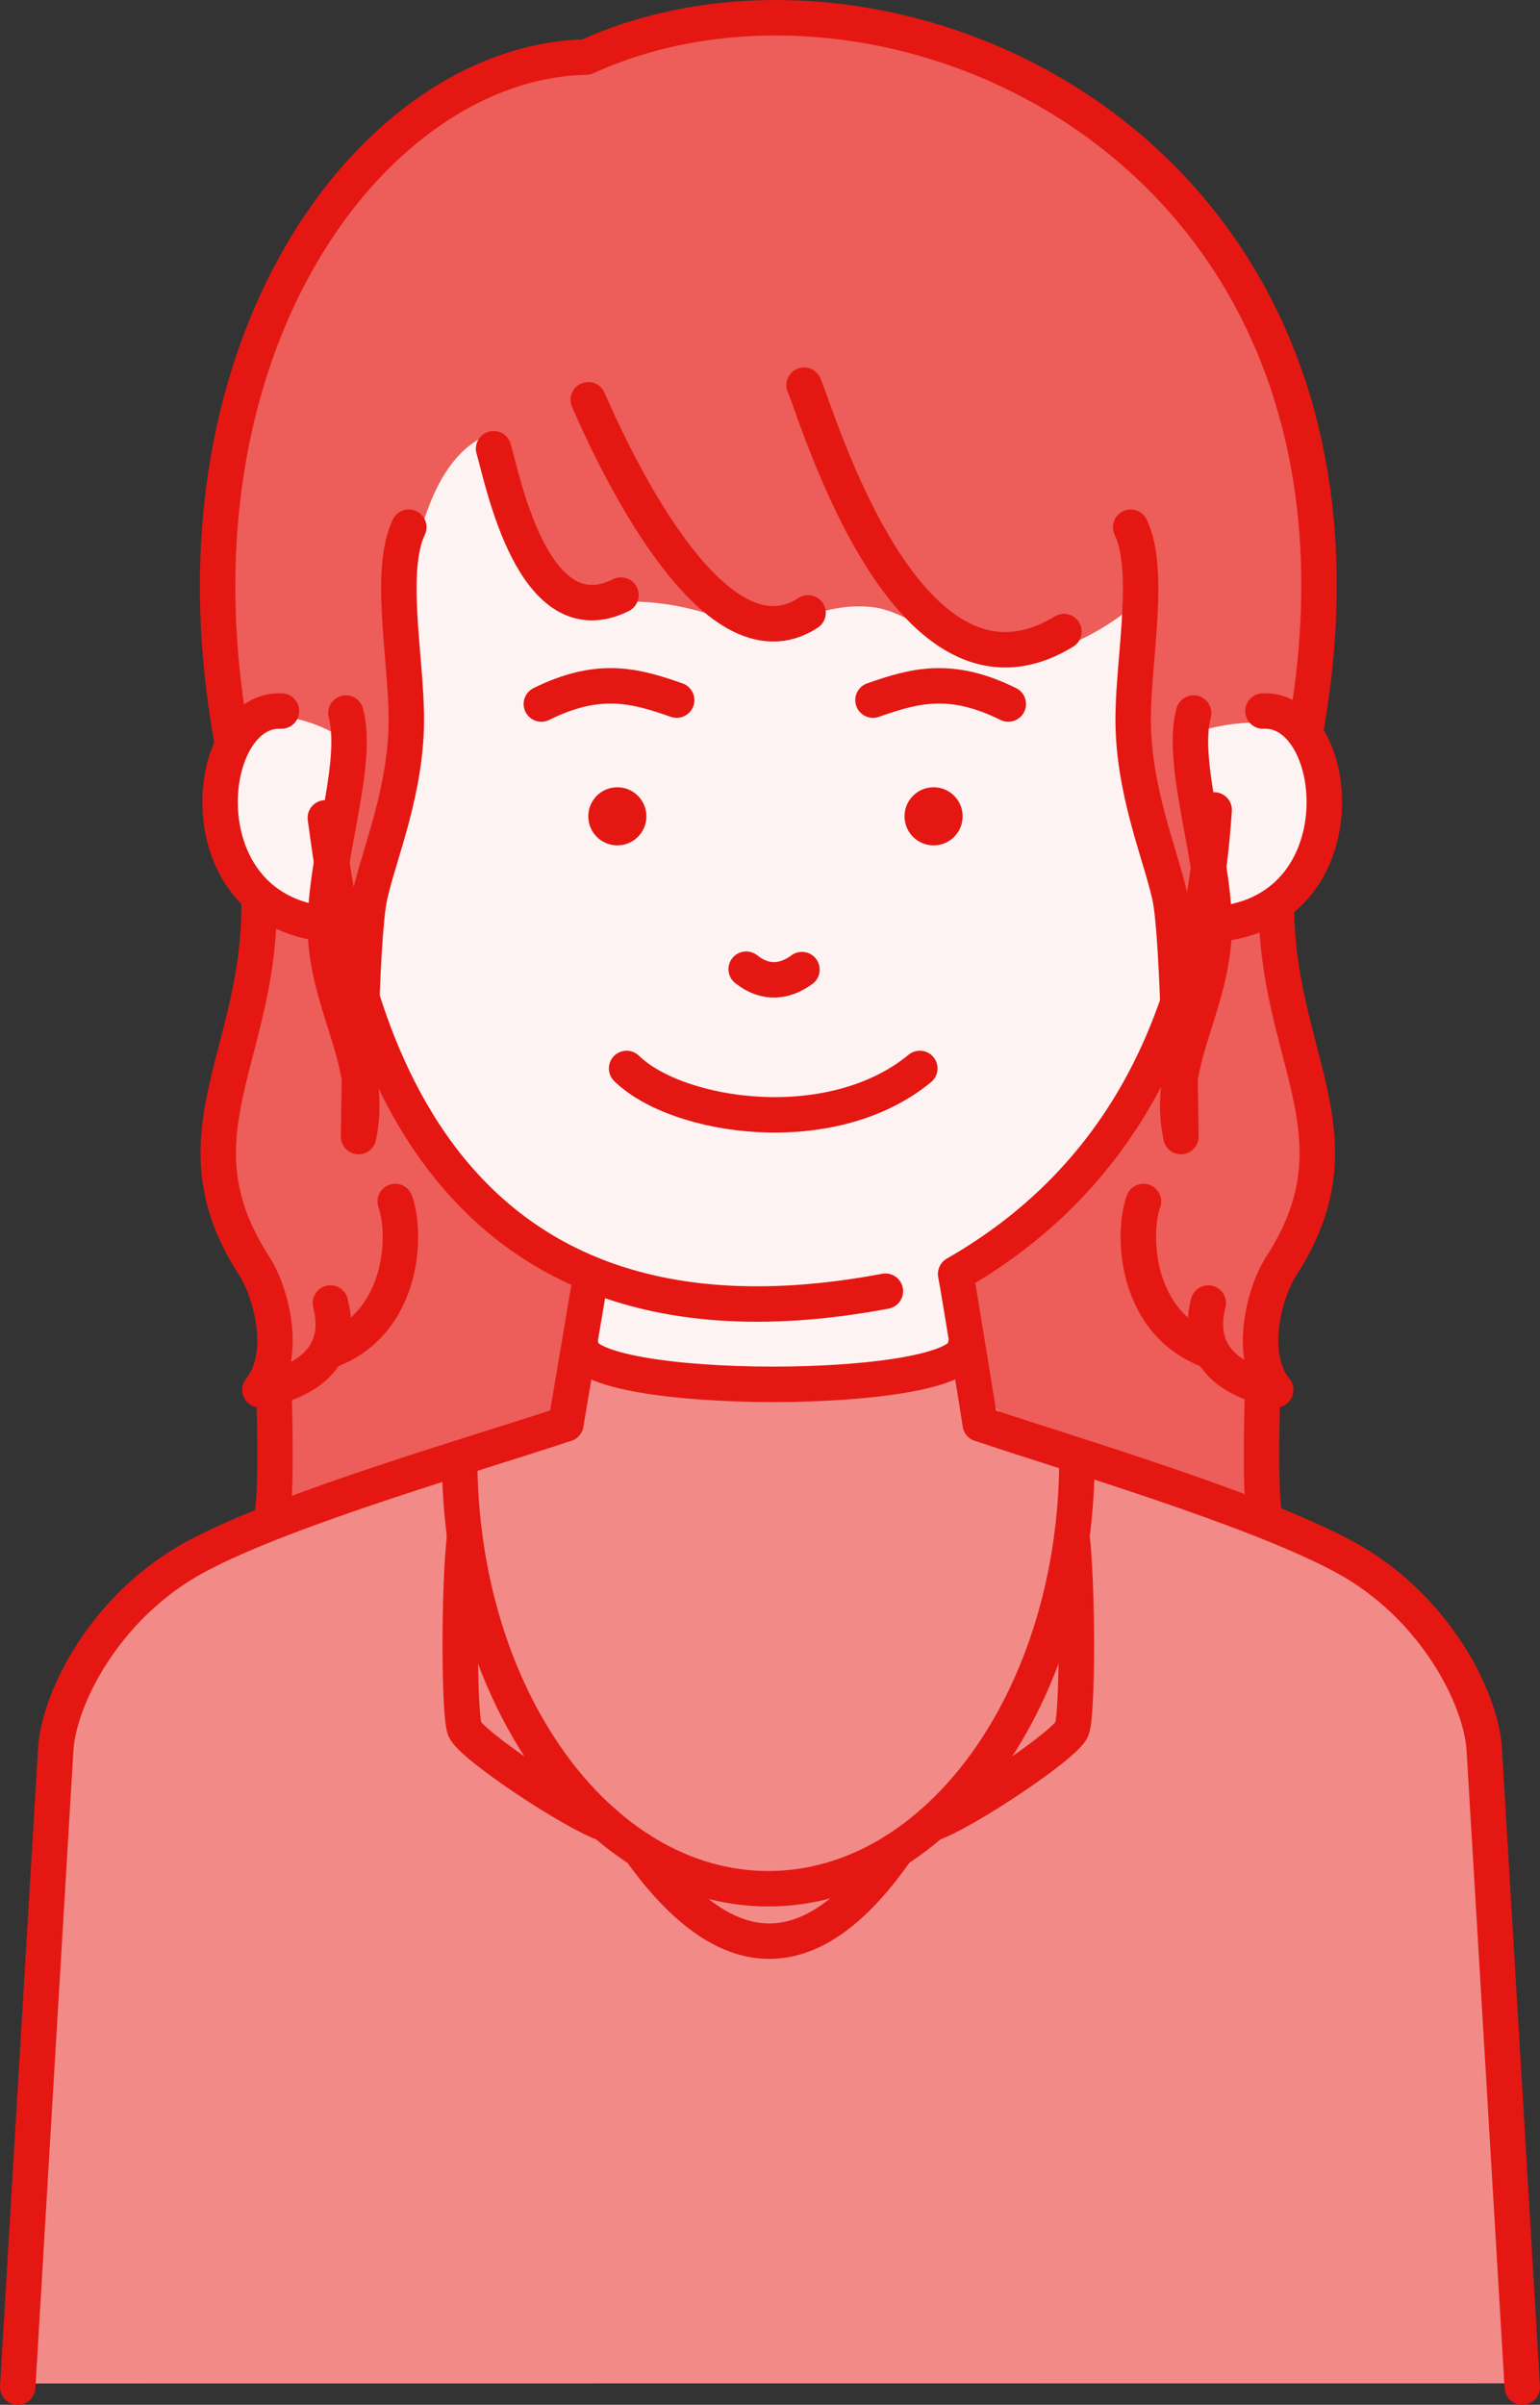 <?xml version="1.0" encoding="UTF-8"?>
<svg xmlns="http://www.w3.org/2000/svg" id="a" viewBox="0 0 217.28 339.19">
  <rect x="0" y="0" width="217.28" height="339.19" fill="#333333" stroke="none"/>
  <defs>
    <style>.b{fill:#ed5d59;}.b,.c,.d,.e{stroke-width:0px;}.f{fill:none;stroke:#e51712;stroke-linecap:round;stroke-linejoin:round;stroke-width:5px;}.c{fill:#e51712;}.d{fill:#fef3f3;}.e{fill:#f28b88;}</style>
  </defs>
  <path class="b" d="M36.66,216.03c3.98-4.8,1.62-33.75-.77-37.43-13.86-21.38,5.63-33-.6-62.9C18.48,53.93,50.97,8.7,82.7,8.05c45.26-20.66,123.43,16.66,98.66,107.65-6.23,29.9,13.26,41.52-.6,62.9-2.39,3.68-4.74,32.63-.77,37.43"></path>
  <path class="f" d="M38.6,195.69c.16,2.46.4,14.06-.11,17.32"></path>
  <path class="f" d="M178.19,195.69c-.16,2.46-.4,14.06.11,17.32"></path>
  <path class="f" d="M36.66,196.03c3.98-4.8,1.62-13.75-.77-17.43-13.86-21.38,5.63-33-.6-62.9C18.48,53.93,50.97,8.7,82.7,8.05c45.26-20.66,123.43,16.66,98.66,107.65-6.23,29.9,13.26,41.52-.6,62.9-2.39,3.68-4.74,12.63-.77,17.43"></path>
  <path class="d" d="M67.88,61.77c-16.09,8.76-8.83,54.48-17.23,65.67-4.75-5.15-2.19-24.73-2.77-23.53-2.13-1.63-17.7-9.08-17.11,9.65.22,9.37,6.77,16.96,17.08,16.07,1.69,5.71,7.98,41.19,34.36,49.57-.35,3.65-2.37,16.84-2.37,16.84l-3.46,12.9,32.26,29.72,32.86-29.72-3.19-12.9-3.48-16.34c19.55-9.5,31.99-34.67,34.9-48.22,14.76,1.84,29.2-35.83.41-28.62-2.12,6.02-1.01,35.11-2.92,35.36-6.29-27.15-8.87-41.41-6.3-53.69,0,0-8.74,8.62-20.44,8.47-4.6,0-11.83-6.73-17.3-7.36-7.92-.92-13.75,4.06-15.94,3.31-2.11,0-11.4-5.66-23.37-3.68-11.15,1.84-16.57-20.88-15.98-23.48Z"></path>
  <path class="e" d="M4.8,336.18s3.28-86.12,3.72-93.19,7.89-17.27,20.67-24.22c12.78-6.95,24.45-8.34,35.85-12.23,16.71-3.09,17.28-12.95,17.12-16.9,15.39,4.2,38.06,5.04,52.67.26,1.89,6.14,9.65,14.57,20.2,16.36,11.4,3.88,21.94,6.42,34.72,13.36,12.78,6.95,18.87,17.57,19.32,24.63s8.02,91.91,8.02,91.91"></path>
  <path class="f" d="M39.71,100.29c-11.52-.55-14.14,30.04,8.46,30.15"></path>
  <path class="f" d="M45.9,115.36c2.42,16.73,8.64,80.01,79.02,66.76"></path>
  <line class="f" x1="83.41" y1="179.71" x2="79.84" y2="200.84"></line>
  <path class="f" d="M171.31,114.24c-1.47,22.23-8.51,49.44-36.48,65.45.52,2.65,3.48,21.15,3.48,21.15"></path>
  <path class="f" d="M76.38,99.3c8.05-3.98,13.13-2.65,19.09-.55"></path>
  <path class="f" d="M142.26,99.3c-8.05-3.98-13.13-2.65-19.09-.55"></path>
  <circle class="c" cx="87.1" cy="115.14" r="4.1"></circle>
  <circle class="c" cx="131.72" cy="115.14" r="4.1"></circle>
  <path class="f" d="M105.28,136.7c2.82,2.24,5.58,1.74,7.87.06"></path>
  <path class="f" d="M88.41,150.7c7.14,6.99,28.86,10.31,41.37,0"></path>
  <path class="f" d="M83,56.39c3.14,7.21,17.5,38.9,31.01,30.05"></path>
  <path class="f" d="M168.41,100.57c-2.06,7.76,3.69,22.15,2.8,32.33-.89,10.18-6.68,17.54-4.59,27.41,0,0-.26-28.06-1.6-34.01-1.33-5.95-5.26-15.04-5.14-25.33.1-8.5,2.53-20.57-.35-26.61"></path>
  <path class="f" d="M48.8,100.57c2.06,7.76-3.69,22.15-2.8,32.33s6.68,17.54,4.59,27.41c0,0,.26-28.06,1.6-34.01,1.33-5.95,5.26-15.04,5.14-25.33-.1-8.5-2.53-20.57.35-26.61"></path>
  <path class="f" d="M113.45,54.33c2.13,5.01,14.72,48.15,36.66,34.75"></path>
  <path class="f" d="M69.64,63.29c1.29,4.33,5.58,26.83,17.97,20.65"></path>
  <path class="f" d="M46.62,183.79c.89,3.43,1.27,9.93-9.42,12.25"></path>
  <path class="f" d="M55.76,169.47c1.62,4.34,1.41,17.35-9.68,21.18"></path>
  <path class="f" d="M170.48,183.79c-.89,3.43-1.27,9.93,9.42,12.25"></path>
  <path class="f" d="M161.34,169.47c-1.62,4.34-1.41,17.35,9.68,21.18"></path>
  <path class="f" d="M138.31,200.84c11.4,3.88,38.66,11.84,51.44,18.79,12.78,6.95,19.22,19.99,19.66,27.06.44,7.07,5.37,90.01,5.37,90.01"></path>
  <path class="f" d="M2.5,336.69s4.93-82.94,5.37-90.01,6.88-20.11,19.66-27.06c12.78-6.95,40.9-14.91,52.3-18.79"></path>
  <path class="f" d="M81.96,189.87c0,7.18,54.24,7.18,54.24,0"></path>
  <path class="f" d="M64.85,205.66c0,33.54,19.5,60.74,43.55,60.74s43.55-27.19,43.55-60.74"></path>
  <path class="f" d="M65.56,216.62c-.85,7.48-.81,25.03,0,27.24.81,2.21,15.27,11.87,19.85,13.39"></path>
  <path class="f" d="M151.24,216.62c.85,7.48.81,25.03,0,27.24s-15.27,11.87-19.85,13.39"></path>
  <path class="f" d="M90.28,260.9c12.45,17.45,24.52,16.94,36.25,0"></path>
  <path class="f" d="M178.19,100.29c11.52-.55,14.14,30.04-8.46,30.15"></path>
</svg>
